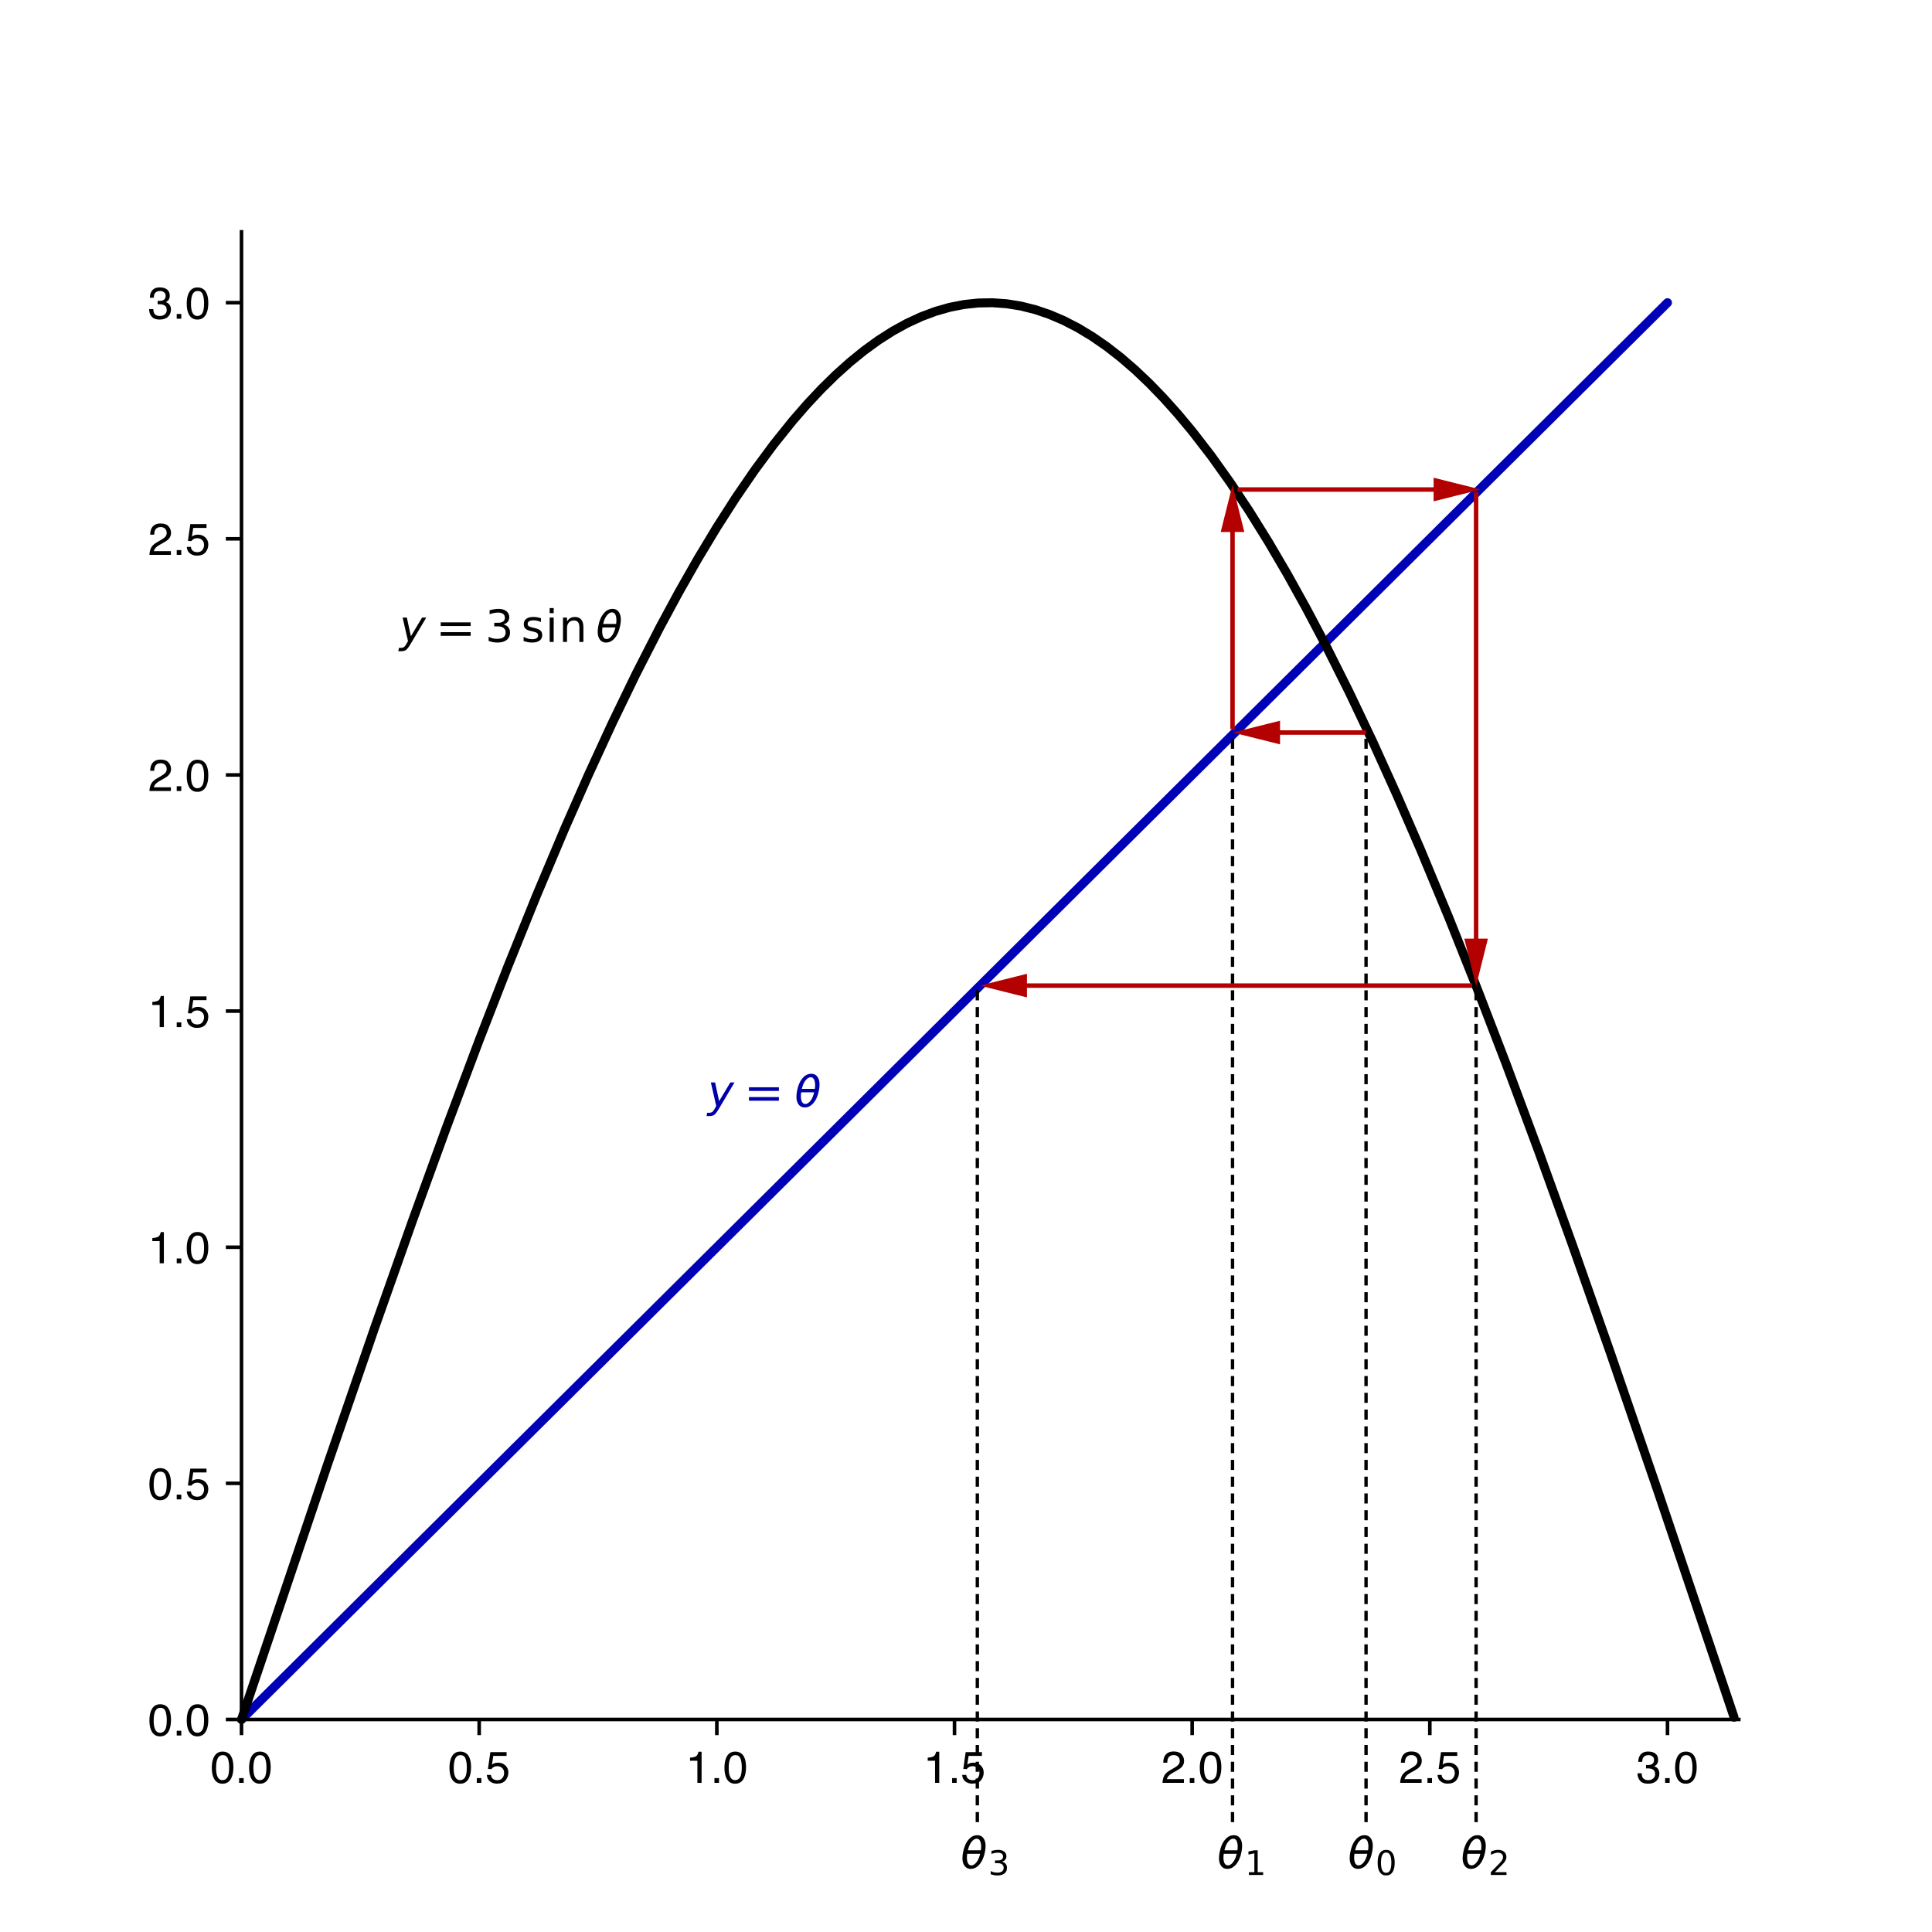 <?xml version="1.0" encoding="UTF-8"?>
<!DOCTYPE svg PUBLIC "-//W3C//DTD SVG 1.1//EN" "http://www.w3.org/Graphics/SVG/1.1/DTD/svg11.dtd">
<svg version="1.1" xmlns="http://www.w3.org/2000/svg" xmlns:xlink="http://www.w3.org/1999/xlink" x="0" y="0" width="432" height="432" viewBox="0, 0, 432, 432">
  <g id="figure_1">
    <g id="matplotlib.axis_1">
      <g id="xtick_1">
        <g id="m3822ea9979">
          <path d="M54,384.48 L54,387.98" fill="#000000"/>
          <path d="M54,384.48 L54,387.98" fill-opacity="0" stroke="#000000" stroke-width="0.8" stroke-linejoin="round"/>
        </g>
        <g>
          <path d="M49.755,391.661 Q51.112,391.661 51.719,392.78 Q52.188,393.644 52.188,395.147 Q52.188,396.574 51.762,397.507 Q51.147,398.844 49.75,398.844 Q48.491,398.844 47.875,397.75 Q47.362,396.836 47.362,395.299 Q47.362,394.108 47.67,393.253 Q48.247,391.661 49.755,391.661 z M49.745,398.043 Q50.43,398.043 50.834,397.438 Q51.239,396.832 51.239,395.182 Q51.239,393.991 50.945,393.222 Q50.653,392.452 49.809,392.452 Q49.033,392.452 48.673,393.183 Q48.314,393.913 48.314,395.333 Q48.314,396.402 48.544,397.052 Q48.895,398.043 49.745,398.043 z" fill="#000000" id="Helvetica-48"/>
          <path d="M53.466,397.589 L54.487,397.589 L54.487,398.653 L53.466,398.653 z" fill="#000000" id="Helvetica-46"/>
          <path d="M58.095,391.661 Q59.452,391.661 60.059,392.78 Q60.527,393.644 60.527,395.147 Q60.527,396.574 60.102,397.507 Q59.487,398.844 58.09,398.844 Q56.83,398.844 56.215,397.75 Q55.702,396.836 55.702,395.299 Q55.702,394.108 56.01,393.253 Q56.587,391.661 58.095,391.661 z M58.085,398.043 Q58.77,398.043 59.174,397.438 Q59.579,396.832 59.579,395.182 Q59.579,393.991 59.285,393.222 Q58.993,392.452 58.149,392.452 Q57.373,392.452 57.013,393.183 Q56.654,393.913 56.654,395.333 Q56.654,396.402 56.884,397.052 Q57.235,398.043 58.085,398.043 z" fill="#000000" id="Helvetica-48"/>
        </g>
      </g>
      <g id="xtick_2">
        <g id="m3822ea9979">
          <path d="M107.143,384.48 L107.143,387.98" fill="#000000"/>
          <path d="M107.143,384.48 L107.143,387.98" fill-opacity="0" stroke="#000000" stroke-width="0.8" stroke-linejoin="round"/>
        </g>
        <g>
          <path d="M102.898,391.661 Q104.255,391.661 104.862,392.78 Q105.33,393.644 105.33,395.147 Q105.33,396.574 104.905,397.507 Q104.29,398.844 102.893,398.844 Q101.633,398.844 101.018,397.75 Q100.505,396.836 100.505,395.299 Q100.505,394.108 100.813,393.253 Q101.39,391.661 102.898,391.661 z M102.888,398.043 Q103.573,398.043 103.977,397.438 Q104.382,396.832 104.382,395.182 Q104.382,393.991 104.088,393.222 Q103.796,392.452 102.952,392.452 Q102.176,392.452 101.816,393.183 Q101.457,393.913 101.457,395.333 Q101.457,396.402 101.687,397.052 Q102.038,398.043 102.888,398.043 z" fill="#000000" id="Helvetica-48"/>
          <path d="M106.609,397.589 L107.629,397.589 L107.629,398.653 L106.609,398.653 z" fill="#000000" id="Helvetica-46"/>
          <path d="M109.769,396.871 Q109.856,397.624 110.467,397.911 Q110.78,398.058 111.189,398.058 Q111.97,398.058 112.345,397.56 Q112.722,397.061 112.722,396.457 Q112.722,395.724 112.275,395.324 Q111.828,394.922 111.203,394.922 Q110.75,394.922 110.425,395.099 Q110.1,395.274 109.87,395.586 L109.109,395.542 L109.641,391.778 L113.273,391.778 L113.273,392.628 L110.3,392.628 L110.003,394.571 Q110.247,394.386 110.467,394.292 Q110.858,394.132 111.37,394.132 Q112.331,394.132 113,394.752 Q113.67,395.372 113.67,396.324 Q113.67,397.316 113.056,398.074 Q112.444,398.83 111.101,398.83 Q110.247,398.83 109.589,398.349 Q108.933,397.867 108.855,396.871 z" fill="#000000" id="Helvetica-53"/>
        </g>
      </g>
      <g id="xtick_3">
        <g id="m3822ea9979">
          <path d="M160.286,384.48 L160.286,387.98" fill="#000000"/>
          <path d="M160.286,384.48 L160.286,387.98" fill-opacity="0" stroke="#000000" stroke-width="0.8" stroke-linejoin="round"/>
        </g>
        <g>
          <path d="M154.294,393.702 L154.294,393.028 Q155.245,392.936 155.62,392.719 Q155.997,392.5 156.183,391.691 L156.876,391.691 L156.876,398.653 L155.939,398.653 L155.939,393.702 z" fill="#000000" id="Helvetica-49"/>
          <path d="M159.752,397.589 L160.772,397.589 L160.772,398.653 L159.752,398.653 z" fill="#000000" id="Helvetica-46"/>
          <path d="M164.38,391.661 Q165.738,391.661 166.344,392.78 Q166.813,393.644 166.813,395.147 Q166.813,396.574 166.388,397.507 Q165.772,398.844 164.376,398.844 Q163.116,398.844 162.501,397.75 Q161.988,396.836 161.988,395.299 Q161.988,394.108 162.296,393.253 Q162.872,391.661 164.38,391.661 z M164.371,398.043 Q165.055,398.043 165.46,397.438 Q165.865,396.832 165.865,395.182 Q165.865,393.991 165.571,393.222 Q165.279,392.452 164.435,392.452 Q163.658,392.452 163.299,393.183 Q162.94,393.913 162.94,395.333 Q162.94,396.402 163.169,397.052 Q163.521,398.043 164.371,398.043 z" fill="#000000" id="Helvetica-48"/>
        </g>
      </g>
      <g id="xtick_4">
        <g id="m3822ea9979">
          <path d="M213.429,384.48 L213.429,387.98" fill="#000000"/>
          <path d="M213.429,384.48 L213.429,387.98" fill-opacity="0" stroke="#000000" stroke-width="0.8" stroke-linejoin="round"/>
        </g>
        <g>
          <path d="M207.436,393.702 L207.436,393.028 Q208.388,392.936 208.763,392.719 Q209.14,392.5 209.325,391.691 L210.019,391.691 L210.019,398.653 L209.082,398.653 L209.082,393.702 z" fill="#000000" id="Helvetica-49"/>
          <path d="M212.895,397.589 L213.915,397.589 L213.915,398.653 L212.895,398.653 z" fill="#000000" id="Helvetica-46"/>
          <path d="M216.054,396.871 Q216.142,397.624 216.753,397.911 Q217.065,398.058 217.475,398.058 Q218.256,398.058 218.631,397.56 Q219.007,397.061 219.007,396.457 Q219.007,395.724 218.561,395.324 Q218.114,394.922 217.489,394.922 Q217.036,394.922 216.711,395.099 Q216.386,395.274 216.156,395.586 L215.395,395.542 L215.926,391.778 L219.559,391.778 L219.559,392.628 L216.586,392.628 L216.289,394.571 Q216.532,394.386 216.753,394.292 Q217.143,394.132 217.656,394.132 Q218.617,394.132 219.286,394.752 Q219.956,395.372 219.956,396.324 Q219.956,397.316 219.342,398.074 Q218.729,398.83 217.387,398.83 Q216.532,398.83 215.875,398.349 Q215.218,397.867 215.14,396.871 z" fill="#000000" id="Helvetica-53"/>
        </g>
      </g>
      <g id="xtick_5">
        <g id="m3822ea9979">
          <path d="M266.571,384.48 L266.571,387.98" fill="#000000"/>
          <path d="M266.571,384.48 L266.571,387.98" fill-opacity="0" stroke="#000000" stroke-width="0.8" stroke-linejoin="round"/>
        </g>
        <g>
          <path d="M259.934,398.653 Q259.982,397.75 260.307,397.082 Q260.632,396.413 261.575,395.866 L262.512,395.324 Q263.142,394.957 263.396,394.699 Q263.796,394.293 263.796,393.771 Q263.796,393.16 263.429,392.802 Q263.064,392.443 262.454,392.443 Q261.55,392.443 261.204,393.125 Q261.018,393.492 260.998,394.141 L260.104,394.141 Q260.12,393.228 260.442,392.652 Q261.014,391.636 262.459,391.636 Q263.659,391.636 264.214,392.286 Q264.768,392.936 264.768,393.732 Q264.768,394.571 264.178,395.168 Q263.836,395.514 262.951,396.007 L262.282,396.378 Q261.804,396.641 261.531,396.882 Q261.042,397.305 260.915,397.824 L264.734,397.824 L264.734,398.653 L259.934,398.653 z" fill="#000000" id="Helvetica-50"/>
          <path d="M266.038,397.589 L267.058,397.589 L267.058,398.653 L266.038,398.653 z" fill="#000000" id="Helvetica-46"/>
          <path d="M270.666,391.661 Q272.024,391.661 272.63,392.78 Q273.099,393.644 273.099,395.147 Q273.099,396.574 272.674,397.507 Q272.058,398.844 270.661,398.844 Q269.402,398.844 268.786,397.75 Q268.274,396.836 268.274,395.299 Q268.274,394.108 268.582,393.253 Q269.158,391.661 270.666,391.661 z M270.657,398.043 Q271.341,398.043 271.746,397.438 Q272.15,396.832 272.15,395.182 Q272.15,393.991 271.857,393.222 Q271.564,392.452 270.721,392.452 Q269.944,392.452 269.585,393.183 Q269.225,393.913 269.225,395.333 Q269.225,396.402 269.455,397.052 Q269.807,398.043 270.657,398.043 z" fill="#000000" id="Helvetica-48"/>
        </g>
      </g>
      <g id="xtick_6">
        <g id="m3822ea9979">
          <path d="M319.714,384.48 L319.714,387.98" fill="#000000"/>
          <path d="M319.714,384.48 L319.714,387.98" fill-opacity="0" stroke="#000000" stroke-width="0.8" stroke-linejoin="round"/>
        </g>
        <g>
          <path d="M313.077,398.653 Q313.125,397.75 313.45,397.082 Q313.775,396.413 314.717,395.866 L315.655,395.324 Q316.285,394.957 316.539,394.699 Q316.939,394.293 316.939,393.771 Q316.939,393.16 316.572,392.802 Q316.206,392.443 315.597,392.443 Q314.692,392.443 314.347,393.125 Q314.161,393.492 314.141,394.141 L313.247,394.141 Q313.263,393.228 313.585,392.652 Q314.156,391.636 315.602,391.636 Q316.802,391.636 317.356,392.286 Q317.911,392.936 317.911,393.732 Q317.911,394.571 317.321,395.168 Q316.978,395.514 316.094,396.007 L315.425,396.378 Q314.947,396.641 314.674,396.882 Q314.185,397.305 314.058,397.824 L317.877,397.824 L317.877,398.653 L313.077,398.653 z" fill="#000000" id="Helvetica-50"/>
          <path d="M319.181,397.589 L320.201,397.589 L320.201,398.653 L319.181,398.653 z" fill="#000000" id="Helvetica-46"/>
          <path d="M322.34,396.871 Q322.428,397.624 323.038,397.911 Q323.351,398.058 323.76,398.058 Q324.542,398.058 324.917,397.56 Q325.293,397.061 325.293,396.457 Q325.293,395.724 324.846,395.324 Q324.399,394.922 323.774,394.922 Q323.321,394.922 322.996,395.099 Q322.671,395.274 322.442,395.586 L321.681,395.542 L322.212,391.778 L325.845,391.778 L325.845,392.628 L322.871,392.628 L322.574,394.571 Q322.818,394.386 323.038,394.292 Q323.429,394.132 323.942,394.132 Q324.903,394.132 325.571,394.752 Q326.242,395.372 326.242,396.324 Q326.242,397.316 325.628,398.074 Q325.015,398.83 323.673,398.83 Q322.818,398.83 322.16,398.349 Q321.504,397.867 321.426,396.871 z" fill="#000000" id="Helvetica-53"/>
        </g>
      </g>
      <g id="xtick_7">
        <g id="m3822ea9979">
          <path d="M372.857,384.48 L372.857,387.98" fill="#000000"/>
          <path d="M372.857,384.48 L372.857,387.98" fill-opacity="0" stroke="#000000" stroke-width="0.8" stroke-linejoin="round"/>
        </g>
        <g>
          <path d="M368.506,398.844 Q367.265,398.844 366.706,398.163 Q366.146,397.482 366.146,396.505 L367.065,396.505 Q367.123,397.183 367.318,397.491 Q367.66,398.043 368.554,398.043 Q369.248,398.043 369.667,397.672 Q370.087,397.3 370.087,396.714 Q370.087,395.993 369.645,395.705 Q369.202,395.416 368.417,395.416 Q368.329,395.416 368.238,395.419 Q368.148,395.421 368.056,395.425 L368.056,394.649 Q368.193,394.664 368.285,394.669 Q368.377,394.674 368.485,394.674 Q368.979,394.674 369.296,394.518 Q369.852,394.244 369.852,393.541 Q369.852,393.019 369.481,392.736 Q369.11,392.452 368.617,392.452 Q367.738,392.452 367.401,393.038 Q367.217,393.36 367.191,393.957 L366.323,393.957 Q366.323,393.175 366.635,392.628 Q367.171,391.652 368.524,391.652 Q369.593,391.652 370.179,392.128 Q370.765,392.603 370.765,393.507 Q370.765,394.152 370.42,394.552 Q370.204,394.8 369.862,394.943 Q370.413,395.094 370.723,395.527 Q371.034,395.958 371.034,396.583 Q371.034,397.585 370.374,398.214 Q369.717,398.844 368.506,398.844 z" fill="#000000" id="Helvetica-51"/>
          <path d="M372.323,397.589 L373.344,397.589 L373.344,398.653 L372.323,398.653 z" fill="#000000" id="Helvetica-46"/>
          <path d="M376.952,391.661 Q378.309,391.661 378.916,392.78 Q379.384,393.644 379.384,395.147 Q379.384,396.574 378.96,397.507 Q378.344,398.844 376.947,398.844 Q375.688,398.844 375.072,397.75 Q374.559,396.836 374.559,395.299 Q374.559,394.108 374.867,393.253 Q375.444,391.661 376.952,391.661 z M376.942,398.043 Q377.627,398.043 378.031,397.438 Q378.436,396.832 378.436,395.182 Q378.436,393.991 378.142,393.222 Q377.85,392.452 377.006,392.452 Q376.23,392.452 375.87,393.183 Q375.511,393.913 375.511,395.333 Q375.511,396.402 375.741,397.052 Q376.092,398.043 376.942,398.043 z" fill="#000000" id="Helvetica-48"/>
        </g>
      </g>
    </g>
    <g id="matplotlib.axis_2">
      <g id="ytick_1">
        <g id="m49ddf9c3a3">
          <path d="M54,384.48 L50.5,384.48" fill="#000000"/>
          <path d="M54,384.48 L50.5,384.48" fill-opacity="0" stroke="#000000" stroke-width="0.8" stroke-linejoin="round"/>
        </g>
        <g>
          <path d="M35.805,381.075 Q37.162,381.075 37.769,382.193 Q38.237,383.057 38.237,384.56 Q38.237,385.987 37.812,386.92 Q37.197,388.257 35.8,388.257 Q34.541,388.257 33.925,387.164 Q33.412,386.25 33.412,384.712 Q33.412,383.521 33.72,382.667 Q34.297,381.075 35.805,381.075 z M35.795,387.456 Q36.48,387.456 36.884,386.851 Q37.289,386.245 37.289,384.595 Q37.289,383.404 36.995,382.635 Q36.703,381.865 35.859,381.865 Q35.083,381.865 34.723,382.596 Q34.364,383.326 34.364,384.746 Q34.364,385.815 34.594,386.465 Q34.945,387.456 35.795,387.456 z" fill="#000000" id="Helvetica-48"/>
          <path d="M39.516,387.003 L40.537,387.003 L40.537,388.067 L39.516,388.067 z" fill="#000000" id="Helvetica-46"/>
          <path d="M44.145,381.075 Q45.502,381.075 46.109,382.193 Q46.577,383.057 46.577,384.56 Q46.577,385.987 46.152,386.92 Q45.537,388.257 44.14,388.257 Q42.88,388.257 42.265,387.164 Q41.752,386.25 41.752,384.712 Q41.752,383.521 42.06,382.667 Q42.637,381.075 44.145,381.075 z M44.135,387.456 Q44.82,387.456 45.224,386.851 Q45.629,386.245 45.629,384.595 Q45.629,383.404 45.335,382.635 Q45.043,381.865 44.199,381.865 Q43.423,381.865 43.063,382.596 Q42.704,383.326 42.704,384.746 Q42.704,385.815 42.934,386.465 Q43.285,387.456 44.135,387.456 z" fill="#000000" id="Helvetica-48"/>
        </g>
      </g>
      <g id="ytick_2">
        <g id="m49ddf9c3a3">
          <path d="M54,331.68 L50.5,331.68" fill="#000000"/>
          <path d="M54,331.68 L50.5,331.68" fill-opacity="0" stroke="#000000" stroke-width="0.8" stroke-linejoin="round"/>
        </g>
        <g>
          <path d="M35.805,328.275 Q37.162,328.275 37.769,329.393 Q38.237,330.257 38.237,331.76 Q38.237,333.187 37.812,334.12 Q37.197,335.457 35.8,335.457 Q34.541,335.457 33.925,334.364 Q33.412,333.45 33.412,331.912 Q33.412,330.721 33.72,329.867 Q34.297,328.275 35.805,328.275 z M35.795,334.656 Q36.48,334.656 36.884,334.051 Q37.289,333.445 37.289,331.795 Q37.289,330.604 36.995,329.835 Q36.703,329.065 35.859,329.065 Q35.083,329.065 34.723,329.796 Q34.364,330.526 34.364,331.946 Q34.364,333.015 34.594,333.665 Q34.945,334.656 35.795,334.656 z" fill="#000000" id="Helvetica-48"/>
          <path d="M39.516,334.203 L40.537,334.203 L40.537,335.267 L39.516,335.267 z" fill="#000000" id="Helvetica-46"/>
          <path d="M42.676,333.484 Q42.763,334.237 43.374,334.525 Q43.687,334.671 44.096,334.671 Q44.877,334.671 45.252,334.173 Q45.629,333.675 45.629,333.07 Q45.629,332.337 45.182,331.937 Q44.735,331.535 44.11,331.535 Q43.657,331.535 43.332,331.712 Q43.007,331.887 42.777,332.2 L42.016,332.156 L42.548,328.392 L46.18,328.392 L46.18,329.242 L43.207,329.242 L42.91,331.184 Q43.154,331 43.374,330.906 Q43.765,330.745 44.277,330.745 Q45.238,330.745 45.907,331.365 Q46.577,331.985 46.577,332.937 Q46.577,333.929 45.963,334.687 Q45.351,335.443 44.009,335.443 Q43.154,335.443 42.496,334.962 Q41.84,334.481 41.762,333.484 z" fill="#000000" id="Helvetica-53"/>
        </g>
      </g>
      <g id="ytick_3">
        <g id="m49ddf9c3a3">
          <path d="M54,278.88 L50.5,278.88" fill="#000000"/>
          <path d="M54,278.88 L50.5,278.88" fill-opacity="0" stroke="#000000" stroke-width="0.8" stroke-linejoin="round"/>
        </g>
        <g>
          <path d="M34.058,277.515 L34.058,276.842 Q35.009,276.75 35.384,276.532 Q35.761,276.314 35.947,275.504 L36.641,275.504 L36.641,282.467 L35.703,282.467 L35.703,277.515 z" fill="#000000" id="Helvetica-49"/>
          <path d="M39.516,281.403 L40.537,281.403 L40.537,282.467 L39.516,282.467 z" fill="#000000" id="Helvetica-46"/>
          <path d="M44.145,275.475 Q45.502,275.475 46.109,276.593 Q46.577,277.457 46.577,278.96 Q46.577,280.387 46.152,281.32 Q45.537,282.657 44.14,282.657 Q42.88,282.657 42.265,281.564 Q41.752,280.65 41.752,279.112 Q41.752,277.921 42.06,277.067 Q42.637,275.475 44.145,275.475 z M44.135,281.856 Q44.82,281.856 45.224,281.251 Q45.629,280.645 45.629,278.995 Q45.629,277.804 45.335,277.035 Q45.043,276.265 44.199,276.265 Q43.423,276.265 43.063,276.996 Q42.704,277.726 42.704,279.146 Q42.704,280.215 42.934,280.865 Q43.285,281.856 44.135,281.856 z" fill="#000000" id="Helvetica-48"/>
        </g>
      </g>
      <g id="ytick_4">
        <g id="m49ddf9c3a3">
          <path d="M54,226.08 L50.5,226.08" fill="#000000"/>
          <path d="M54,226.08 L50.5,226.08" fill-opacity="0" stroke="#000000" stroke-width="0.8" stroke-linejoin="round"/>
        </g>
        <g>
          <path d="M34.058,224.715 L34.058,224.042 Q35.009,223.95 35.384,223.732 Q35.761,223.514 35.947,222.704 L36.641,222.704 L36.641,229.667 L35.703,229.667 L35.703,224.715 z" fill="#000000" id="Helvetica-49"/>
          <path d="M39.516,228.603 L40.537,228.603 L40.537,229.667 L39.516,229.667 z" fill="#000000" id="Helvetica-46"/>
          <path d="M42.676,227.884 Q42.763,228.637 43.374,228.925 Q43.687,229.071 44.096,229.071 Q44.877,229.071 45.252,228.573 Q45.629,228.075 45.629,227.47 Q45.629,226.737 45.182,226.337 Q44.735,225.935 44.11,225.935 Q43.657,225.935 43.332,226.112 Q43.007,226.287 42.777,226.6 L42.016,226.556 L42.548,222.792 L46.18,222.792 L46.18,223.642 L43.207,223.642 L42.91,225.584 Q43.154,225.4 43.374,225.306 Q43.765,225.145 44.277,225.145 Q45.238,225.145 45.907,225.765 Q46.577,226.385 46.577,227.337 Q46.577,228.329 45.963,229.087 Q45.351,229.843 44.009,229.843 Q43.154,229.843 42.496,229.362 Q41.84,228.881 41.762,227.884 z" fill="#000000" id="Helvetica-53"/>
        </g>
      </g>
      <g id="ytick_5">
        <g id="m49ddf9c3a3">
          <path d="M54,173.28 L50.5,173.28" fill="#000000"/>
          <path d="M54,173.28 L50.5,173.28" fill-opacity="0" stroke="#000000" stroke-width="0.8" stroke-linejoin="round"/>
        </g>
        <g>
          <path d="M33.412,176.867 Q33.461,175.964 33.786,175.295 Q34.111,174.626 35.053,174.079 L35.991,173.537 Q36.62,173.17 36.875,172.912 Q37.275,172.506 37.275,171.984 Q37.275,171.373 36.908,171.015 Q36.542,170.656 35.933,170.656 Q35.028,170.656 34.683,171.339 Q34.497,171.706 34.477,172.354 L33.583,172.354 Q33.598,171.442 33.92,170.865 Q34.492,169.85 35.938,169.85 Q37.137,169.85 37.692,170.5 Q38.247,171.15 38.247,171.945 Q38.247,172.784 37.656,173.381 Q37.314,173.728 36.43,174.22 L35.761,174.592 Q35.283,174.854 35.009,175.095 Q34.52,175.518 34.394,176.037 L38.212,176.037 L38.212,176.867 L33.412,176.867 z" fill="#000000" id="Helvetica-50"/>
          <path d="M39.516,175.803 L40.537,175.803 L40.537,176.867 L39.516,176.867 z" fill="#000000" id="Helvetica-46"/>
          <path d="M44.145,169.875 Q45.502,169.875 46.109,170.993 Q46.577,171.857 46.577,173.36 Q46.577,174.787 46.152,175.72 Q45.537,177.057 44.14,177.057 Q42.88,177.057 42.265,175.964 Q41.752,175.05 41.752,173.512 Q41.752,172.321 42.06,171.467 Q42.637,169.875 44.145,169.875 z M44.135,176.256 Q44.82,176.256 45.224,175.651 Q45.629,175.045 45.629,173.395 Q45.629,172.204 45.335,171.435 Q45.043,170.665 44.199,170.665 Q43.423,170.665 43.063,171.396 Q42.704,172.126 42.704,173.546 Q42.704,174.615 42.934,175.265 Q43.285,176.256 44.135,176.256 z" fill="#000000" id="Helvetica-48"/>
        </g>
      </g>
      <g id="ytick_6">
        <g id="m49ddf9c3a3">
          <path d="M54,120.48 L50.5,120.48" fill="#000000"/>
          <path d="M54,120.48 L50.5,120.48" fill-opacity="0" stroke="#000000" stroke-width="0.8" stroke-linejoin="round"/>
        </g>
        <g>
          <path d="M33.412,124.067 Q33.461,123.164 33.786,122.495 Q34.111,121.826 35.053,121.279 L35.991,120.737 Q36.62,120.37 36.875,120.112 Q37.275,119.706 37.275,119.184 Q37.275,118.573 36.908,118.215 Q36.542,117.856 35.933,117.856 Q35.028,117.856 34.683,118.539 Q34.497,118.906 34.477,119.554 L33.583,119.554 Q33.598,118.642 33.92,118.065 Q34.492,117.05 35.938,117.05 Q37.137,117.05 37.692,117.7 Q38.247,118.35 38.247,119.145 Q38.247,119.984 37.656,120.581 Q37.314,120.928 36.43,121.42 L35.761,121.792 Q35.283,122.054 35.009,122.295 Q34.52,122.718 34.394,123.237 L38.212,123.237 L38.212,124.067 L33.412,124.067 z" fill="#000000" id="Helvetica-50"/>
          <path d="M39.516,123.003 L40.537,123.003 L40.537,124.067 L39.516,124.067 z" fill="#000000" id="Helvetica-46"/>
          <path d="M42.676,122.284 Q42.763,123.037 43.374,123.325 Q43.687,123.471 44.096,123.471 Q44.877,123.471 45.252,122.973 Q45.629,122.475 45.629,121.87 Q45.629,121.137 45.182,120.737 Q44.735,120.335 44.11,120.335 Q43.657,120.335 43.332,120.512 Q43.007,120.687 42.777,121 L42.016,120.956 L42.548,117.192 L46.18,117.192 L46.18,118.042 L43.207,118.042 L42.91,119.984 Q43.154,119.8 43.374,119.706 Q43.765,119.545 44.277,119.545 Q45.238,119.545 45.907,120.165 Q46.577,120.785 46.577,121.737 Q46.577,122.729 45.963,123.487 Q45.351,124.243 44.009,124.243 Q43.154,124.243 42.496,123.762 Q41.84,123.281 41.762,122.284 z" fill="#000000" id="Helvetica-53"/>
        </g>
      </g>
      <g id="ytick_7">
        <g id="m49ddf9c3a3">
          <path d="M54,67.68 L50.5,67.68" fill="#000000"/>
          <path d="M54,67.68 L50.5,67.68" fill-opacity="0" stroke="#000000" stroke-width="0.8" stroke-linejoin="round"/>
        </g>
        <g>
          <path d="M35.698,71.457 Q34.458,71.457 33.898,70.776 Q33.339,70.095 33.339,69.118 L34.258,69.118 Q34.316,69.796 34.511,70.104 Q34.853,70.656 35.747,70.656 Q36.441,70.656 36.859,70.285 Q37.28,69.914 37.28,69.328 Q37.28,68.606 36.837,68.318 Q36.395,68.029 35.609,68.029 Q35.522,68.029 35.431,68.032 Q35.341,68.034 35.248,68.039 L35.248,67.262 Q35.386,67.278 35.478,67.282 Q35.57,67.287 35.678,67.287 Q36.172,67.287 36.489,67.131 Q37.045,66.857 37.045,66.154 Q37.045,65.632 36.673,65.35 Q36.303,65.065 35.809,65.065 Q34.931,65.065 34.594,65.651 Q34.409,65.973 34.384,66.57 L33.516,66.57 Q33.516,65.789 33.828,65.242 Q34.364,64.265 35.717,64.265 Q36.786,64.265 37.372,64.742 Q37.958,65.217 37.958,66.12 Q37.958,66.765 37.612,67.165 Q37.397,67.414 37.055,67.556 Q37.606,67.707 37.916,68.14 Q38.227,68.571 38.227,69.196 Q38.227,70.198 37.567,70.828 Q36.909,71.457 35.698,71.457 z" fill="#000000" id="Helvetica-51"/>
          <path d="M39.516,70.203 L40.537,70.203 L40.537,71.267 L39.516,71.267 z" fill="#000000" id="Helvetica-46"/>
          <path d="M44.145,64.275 Q45.502,64.275 46.109,65.393 Q46.577,66.257 46.577,67.76 Q46.577,69.187 46.152,70.12 Q45.537,71.457 44.14,71.457 Q42.88,71.457 42.265,70.364 Q41.752,69.45 41.752,67.912 Q41.752,66.721 42.06,65.867 Q42.637,64.275 44.145,64.275 z M44.135,70.656 Q44.82,70.656 45.224,70.051 Q45.629,69.445 45.629,67.795 Q45.629,66.604 45.335,65.835 Q45.043,65.065 44.199,65.065 Q43.423,65.065 43.063,65.796 Q42.704,66.526 42.704,67.946 Q42.704,69.015 42.934,69.665 Q43.285,70.656 44.135,70.656 z" fill="#000000" id="Helvetica-48"/>
        </g>
      </g>
    </g>
    <path d="M54,384.48 L372.857,67.68" fill-opacity="0" stroke="#0000B7" stroke-width="2" stroke-linecap="round" stroke-linejoin="round"/>
    <path d="M54,384.48 L73.131,327.763 L83.76,296.93 L92.263,272.879 L99.703,252.415 L107.143,232.598 L113.52,216.2 L119.897,200.408 L126.274,185.278 L131.589,173.216 L136.903,161.681 L142.217,150.703 L147.531,140.31 L151.783,132.433 L156.034,124.96 L160.286,117.902 L164.537,111.27 L168.788,105.076 L173.04,99.328 L177.291,94.037 L180.48,90.373 L183.669,86.973 L186.857,83.842 L190.046,80.98 L193.234,78.393 L196.423,76.08 L199.611,74.045 L202.8,72.289 L205.989,70.815 L209.177,69.622 L212.366,68.713 L215.554,68.089 L218.743,67.748 L221.931,67.693 L225.12,67.923 L228.309,68.438 L231.497,69.237 L234.686,70.32 L237.874,71.686 L241.063,73.333 L244.251,75.261 L247.44,77.466 L250.629,79.948 L253.817,82.704 L257.006,85.731 L260.194,89.027 L263.383,92.59 L266.571,96.414 L270.823,101.917 L275.074,107.871 L279.326,114.268 L283.577,121.098 L287.828,128.348 L292.08,136.009 L296.331,144.066 L301.646,154.678 L306.96,165.864 L312.274,177.597 L317.589,189.846 L323.966,205.185 L330.343,221.169 L336.72,237.741 L344.16,257.738 L351.6,278.356 L360.103,302.549 L370.731,333.51 L385.611,377.64 L387.737,383.975" fill-opacity="0" stroke="#000000" stroke-width="2" stroke-linecap="round" stroke-linejoin="round"/>
    <path d="M54,384.48 L54,51.84" fill-opacity="0" stroke="#000000" stroke-width="0.8" stroke-linecap="square"/>
    <path d="M54,384.48 L388.8,384.48" fill-opacity="0" stroke="#000000" stroke-width="0.8" stroke-linecap="square"/>
  </g>
  <g id="Layer_2">
    <g>
      <path d="M305.451,163.797 L285.72,163.797" fill-opacity="0" stroke="#B30000" stroke-width="1"/>
      <path d="M285.72,161.797 L277.72,163.797 L285.72,165.797 z" fill="#B30000" fill-opacity="1" stroke="#B30000" stroke-width="1" stroke-opacity="1" stroke-miterlimit="5"/>
    </g>
    <g>
      <path d="M275.595,163.048 L275.595,118.458" fill-opacity="0" stroke="#B30000" stroke-width="1"/>
      <path d="M277.595,118.458 L275.595,110.458 L273.595,118.458 z" fill="#B30000" fill-opacity="1" stroke="#B30000" stroke-width="1" stroke-opacity="1" stroke-miterlimit="5"/>
    </g>
    <g>
      <path d="M276.72,109.458 L321.059,109.458" fill-opacity="0" stroke="#B30000" stroke-width="1"/>
      <path d="M321.059,111.458 L329.059,109.458 L321.059,107.458 z" fill="#B30000" fill-opacity="1" stroke="#B30000" stroke-width="1" stroke-opacity="1" stroke-miterlimit="5"/>
    </g>
    <g>
      <path d="M330.059,110.083 L330.059,210.385" fill-opacity="0" stroke="#B30000" stroke-width="1"/>
      <path d="M328.059,210.385 L330.059,218.385 L332.059,210.385 z" fill="#B30000" fill-opacity="1" stroke="#B30000" stroke-width="1" stroke-opacity="1" stroke-miterlimit="5"/>
    </g>
    <g>
      <path d="M329.185,220.385 L229.132,220.385" fill-opacity="0" stroke="#B30000" stroke-width="1"/>
      <path d="M229.132,218.385 L221.132,220.385 L229.132,222.385 z" fill="#B30000" fill-opacity="1" stroke="#B30000" stroke-width="1" stroke-opacity="1" stroke-miterlimit="5"/>
    </g>
    <path d="M305.451,407.434 L305.451,164.048" fill-opacity="0" stroke="#000000" stroke-width="0.75" stroke-dasharray="2.25,1.5"/>
    <path d="M275.595,407.434 L275.595,164.048" fill-opacity="0" stroke="#000000" stroke-width="0.75" stroke-dasharray="2.25,1.5"/>
    <path d="M330.06,407.434 L330.06,221.313" fill-opacity="0" stroke="#000000" stroke-width="0.75" stroke-dasharray="2.25,1.5"/>
    <path d="M218.536,407.434 L218.536,221.313" fill-opacity="0" stroke="#000000" stroke-width="0.75" stroke-dasharray="2.25,1.5"/>
    <g id="Layer_1">
      <path d="M219.32,413.732 L216.421,413.732 C216.61,412.925 216.869,412.307 217.208,411.879 C217.596,411.381 217.985,411.132 218.374,411.132 C218.802,411.132 219.091,411.381 219.25,411.879 C219.35,412.168 219.39,412.506 219.39,412.875 C219.39,413.134 219.37,413.423 219.32,413.732 z M219.161,414.509 C218.981,415.316 218.712,415.934 218.374,416.362 C217.995,416.86 217.606,417.109 217.218,417.109 C216.789,417.109 216.491,416.86 216.331,416.362 C216.242,416.073 216.202,415.744 216.202,415.386 C216.202,415.117 216.222,414.828 216.271,414.509 z M218.523,410.355 C217.796,410.355 217.148,410.673 216.6,411.311 C215.992,412.008 215.584,412.945 215.355,414.12 C215.255,414.628 215.205,415.077 215.205,415.485 C215.205,416.063 215.305,416.541 215.504,416.92 C215.843,417.567 216.361,417.886 217.058,417.886 C217.796,417.886 218.433,417.567 218.991,416.92 C219.589,416.222 220.007,415.286 220.227,414.12 C220.326,413.612 220.376,413.164 220.376,412.755 C220.376,412.178 220.276,411.699 220.077,411.311 C219.748,410.673 219.23,410.355 218.523,410.355 z" fill="#000000"/>
      <path d="M224.028,416.276 C224.346,416.193 224.596,416.049 224.77,415.837 C224.952,415.625 225.035,415.368 225.035,415.065 C225.035,414.626 224.868,414.277 224.543,414.02 C224.21,413.762 223.763,413.634 223.195,413.634 C222.975,413.634 222.741,413.649 222.491,413.694 C222.249,413.732 221.984,413.793 221.696,413.868 L221.696,414.535 C221.976,414.444 222.233,414.368 222.468,414.33 C222.703,414.285 222.923,414.262 223.127,414.262 C223.506,414.262 223.793,414.338 223.99,414.489 C224.195,414.641 224.293,414.86 224.293,415.14 C224.293,415.413 224.195,415.625 223.998,415.776 C223.808,415.92 223.528,415.996 223.157,415.996 L222.483,415.996 L222.483,416.609 L223.127,416.609 C223.536,416.609 223.854,416.7 224.081,416.882 C224.308,417.071 224.422,417.321 224.422,417.647 C224.422,418.002 224.301,418.267 224.051,418.457 C223.808,418.638 223.453,418.729 222.983,418.729 C222.718,418.729 222.461,418.699 222.211,418.638 C221.961,418.578 221.741,418.487 221.529,418.366 L221.529,419.085 C221.794,419.176 222.044,419.244 222.294,419.29 C222.536,419.335 222.771,419.358 223.006,419.358 C223.695,419.358 224.225,419.206 224.603,418.911 C224.974,418.616 225.164,418.192 225.164,417.647 C225.164,417.291 225.065,416.995 224.861,416.753 C224.664,416.511 224.384,416.352 224.028,416.276 z" fill="#000000"/>
    </g>
    <g id="Layer_1">
      <path d="M305.908,413.732 L303.009,413.732 C303.198,412.925 303.457,412.307 303.796,411.879 C304.185,411.381 304.573,411.132 304.962,411.132 C305.39,411.132 305.679,411.381 305.838,411.879 C305.938,412.168 305.978,412.506 305.978,412.875 C305.978,413.134 305.958,413.423 305.908,413.732 z M305.749,414.509 C305.569,415.316 305.3,415.934 304.962,416.362 C304.583,416.86 304.195,417.109 303.806,417.109 C303.378,417.109 303.079,416.86 302.919,416.362 C302.83,416.073 302.79,415.744 302.79,415.386 C302.79,415.117 302.81,414.828 302.86,414.509 z M305.111,410.355 C304.384,410.355 303.736,410.673 303.188,411.311 C302.581,412.008 302.172,412.945 301.943,414.12 C301.843,414.628 301.794,415.077 301.794,415.485 C301.794,416.063 301.893,416.541 302.092,416.92 C302.431,417.567 302.949,417.886 303.647,417.886 C304.384,417.886 305.021,417.567 305.579,416.92 C306.177,416.222 306.596,415.286 306.815,414.12 C306.914,413.612 306.964,413.164 306.964,412.755 C306.964,412.178 306.865,411.699 306.665,411.311 C306.337,410.673 305.818,410.355 305.111,410.355 z" fill="#000000"/>
      <path d="M309.95,414.224 C310.336,414.224 310.624,414.414 310.821,414.792 C311.01,415.171 311.108,415.739 311.108,416.496 C311.108,417.253 311.01,417.821 310.821,418.199 C310.624,418.578 310.336,418.767 309.95,418.767 C309.564,418.767 309.276,418.578 309.079,418.199 C308.89,417.821 308.791,417.253 308.791,416.496 C308.791,415.739 308.89,415.171 309.079,414.792 C309.276,414.414 309.564,414.224 309.95,414.224 z M309.95,413.634 C309.329,413.634 308.86,413.876 308.534,414.368 C308.201,414.853 308.042,415.564 308.042,416.496 C308.042,417.427 308.201,418.139 308.534,418.623 C308.86,419.115 309.329,419.358 309.95,419.358 C310.571,419.358 311.04,419.115 311.366,418.623 C311.691,418.139 311.858,417.427 311.858,416.496 C311.858,415.564 311.691,414.853 311.366,414.368 C311.04,413.876 310.571,413.634 309.95,413.634 z" fill="#000000"/>
    </g>
    <g id="Layer_1">
      <path d="M276.685,413.732 L273.786,413.732 C273.975,412.925 274.235,412.307 274.573,411.879 C274.962,411.381 275.35,411.132 275.739,411.132 C276.167,411.132 276.456,411.381 276.616,411.879 C276.715,412.168 276.755,412.506 276.755,412.875 C276.755,413.134 276.735,413.423 276.685,413.732 z M276.526,414.509 C276.347,415.316 276.078,415.934 275.739,416.362 C275.36,416.86 274.972,417.109 274.583,417.109 C274.155,417.109 273.856,416.86 273.697,416.362 C273.607,416.073 273.567,415.744 273.567,415.386 C273.567,415.117 273.587,414.828 273.637,414.509 z M275.888,410.355 C275.161,410.355 274.513,410.673 273.966,411.311 C273.358,412.008 272.949,412.945 272.72,414.12 C272.621,414.628 272.571,415.077 272.571,415.485 C272.571,416.063 272.67,416.541 272.87,416.92 C273.208,417.567 273.726,417.886 274.424,417.886 C275.161,417.886 275.799,417.567 276.357,416.92 C276.954,416.223 277.373,415.286 277.592,414.12 C277.692,413.612 277.741,413.164 277.741,412.756 C277.741,412.178 277.642,411.699 277.442,411.311 C277.114,410.673 276.596,410.355 275.888,410.355 z" fill="#000000"/>
      <path d="M279.258,418.623 L279.258,419.252 L282.438,419.252 L282.438,418.623 L281.219,418.623 L281.219,413.732 L280.47,413.732 L279.152,413.997 L279.152,414.679 L280.477,414.414 L280.477,418.623 z" fill="#000000"/>
    </g>
    <g id="Layer_1">
      <path d="M331.169,413.732 L328.269,413.732 C328.459,412.925 328.718,412.307 329.057,411.879 C329.445,411.381 329.834,411.132 330.222,411.132 C330.651,411.132 330.939,411.381 331.099,411.879 C331.198,412.168 331.238,412.506 331.238,412.875 C331.238,413.134 331.218,413.423 331.169,413.732 z M331.009,414.509 C330.83,415.316 330.561,415.934 330.222,416.362 C329.844,416.86 329.455,417.109 329.066,417.109 C328.638,417.109 328.339,416.86 328.18,416.362 C328.09,416.073 328.05,415.744 328.05,415.386 C328.05,415.117 328.07,414.828 328.12,414.509 z M330.372,410.355 C329.644,410.355 328.997,410.673 328.449,411.311 C327.841,412.008 327.433,412.945 327.203,414.12 C327.104,414.628 327.054,415.077 327.054,415.485 C327.054,416.063 327.154,416.541 327.353,416.92 C327.692,417.567 328.21,417.886 328.907,417.886 C329.644,417.886 330.282,417.567 330.84,416.92 C331.438,416.223 331.856,415.286 332.075,414.12 C332.175,413.612 332.225,413.164 332.225,412.756 C332.225,412.178 332.125,411.699 331.926,411.311 C331.597,410.673 331.079,410.355 330.372,410.355 z" fill="#000000"/>
      <path d="M334.256,418.623 L335.649,417.192 C335.983,416.852 336.179,416.64 336.24,416.571 C336.467,416.299 336.619,416.057 336.702,415.852 C336.793,415.648 336.831,415.436 336.831,415.209 C336.831,414.732 336.664,414.345 336.323,414.058 C335.983,413.778 335.528,413.634 334.953,413.634 C334.741,413.634 334.499,413.664 334.234,413.725 C333.976,413.785 333.696,413.876 333.393,413.997 L333.393,414.754 C333.688,414.588 333.969,414.467 334.226,414.383 C334.491,414.3 334.733,414.262 334.968,414.262 C335.301,414.262 335.566,414.353 335.771,414.535 C335.983,414.724 336.081,414.959 336.081,415.254 C336.081,415.436 336.036,415.617 335.937,415.807 C335.846,415.988 335.68,416.216 335.437,416.488 C335.316,416.632 335.006,416.95 334.514,417.442 L333.355,418.623 L333.355,419.252 L336.861,419.252 L336.861,418.623 z" fill="#000000"/>
    </g>
    <g id="Layer_1">
      <path d="M160.7,247.998 L164.237,242.04 L163.301,242.04 L160.8,246.214 L159.893,242.04 L158.947,242.04 L160.152,247.29 L159.873,247.808 C159.654,248.207 159.465,248.476 159.286,248.605 C159.106,248.745 158.897,248.815 158.648,248.815 L158.13,248.815 L157.981,249.562 L158.688,249.562 C159.096,249.562 159.425,249.472 159.684,249.303 C159.943,249.124 160.282,248.695 160.7,247.998 z" fill="#0000A8"/>
      <path d="M167.469,243.933 L174.163,243.933 L174.163,243.116 L167.469,243.116 z M167.469,246.125 L174.163,246.125 L174.163,245.308 L167.469,245.308 z" fill="#0000A8"/>
      <path d="M182.197,243.475 L179.298,243.475 C179.487,242.668 179.746,242.05 180.085,241.622 C180.473,241.124 180.862,240.875 181.25,240.875 C181.679,240.875 181.968,241.124 182.127,241.622 C182.227,241.911 182.266,242.249 182.266,242.618 C182.266,242.877 182.246,243.166 182.197,243.475 z M182.037,244.252 C181.858,245.059 181.589,245.676 181.25,246.105 C180.872,246.603 180.483,246.852 180.095,246.852 C179.666,246.852 179.367,246.603 179.208,246.105 C179.118,245.816 179.078,245.487 179.078,245.129 C179.078,244.86 179.098,244.571 179.148,244.252 z M181.4,240.097 C180.672,240.097 180.025,240.416 179.477,241.054 C178.869,241.751 178.461,242.688 178.232,243.863 C178.132,244.371 178.082,244.82 178.082,245.228 C178.082,245.806 178.182,246.284 178.381,246.663 C178.72,247.31 179.238,247.629 179.935,247.629 C180.672,247.629 181.31,247.31 181.868,246.663 C182.466,245.965 182.884,245.029 183.103,243.863 C183.203,243.355 183.253,242.907 183.253,242.498 C183.253,241.921 183.153,241.442 182.954,241.054 C182.625,240.416 182.107,240.097 181.4,240.097 z" fill="#0000A8"/>
    </g>
    <g id="Layer_1">
      <path d="M91.779,144.046 L95.315,138.088 L94.379,138.088 L91.878,142.263 L90.972,138.088 L90.025,138.088 L91.231,143.339 L90.952,143.857 C90.732,144.255 90.543,144.524 90.364,144.654 C90.184,144.793 89.975,144.863 89.726,144.863 L89.208,144.863 L89.059,145.61 L89.766,145.61 C90.175,145.61 90.503,145.52 90.762,145.351 C91.021,145.172 91.36,144.743 91.779,144.046 z" fill="#000000"/>
      <path d="M98.547,139.981 L105.242,139.981 L105.242,139.164 L98.547,139.164 z M98.547,142.173 L105.242,142.173 L105.242,141.356 L98.547,141.356 z" fill="#000000"/>
      <path d="M112.548,139.622 C112.966,139.513 113.295,139.324 113.524,139.045 C113.763,138.766 113.873,138.427 113.873,138.028 C113.873,137.451 113.653,136.992 113.225,136.654 C112.787,136.315 112.199,136.146 111.452,136.146 C111.163,136.146 110.854,136.165 110.525,136.225 C110.206,136.275 109.858,136.355 109.479,136.454 L109.479,137.331 C109.848,137.212 110.186,137.112 110.495,137.062 C110.804,137.002 111.093,136.972 111.362,136.972 C111.86,136.972 112.239,137.072 112.498,137.271 C112.767,137.471 112.896,137.759 112.896,138.128 C112.896,138.487 112.767,138.766 112.508,138.965 C112.259,139.154 111.89,139.254 111.402,139.254 L110.515,139.254 L110.515,140.061 L111.362,140.061 C111.9,140.061 112.318,140.18 112.617,140.419 C112.916,140.669 113.066,140.997 113.066,141.426 C113.066,141.894 112.906,142.243 112.577,142.492 C112.259,142.731 111.79,142.85 111.173,142.85 C110.824,142.85 110.485,142.811 110.157,142.731 C109.828,142.651 109.539,142.532 109.26,142.372 L109.26,143.319 C109.609,143.438 109.937,143.528 110.266,143.588 C110.585,143.647 110.894,143.677 111.203,143.677 C112.109,143.677 112.807,143.478 113.305,143.089 C113.793,142.701 114.042,142.143 114.042,141.426 C114.042,140.957 113.912,140.569 113.643,140.25 C113.384,139.931 113.016,139.722 112.548,139.622 z" fill="#000000"/>
      <path d="M120.956,138.248 C120.707,138.148 120.438,138.078 120.149,138.028 C119.86,137.979 119.541,137.959 119.213,137.959 C118.545,137.959 118.027,138.098 117.668,138.377 C117.3,138.656 117.12,139.055 117.12,139.563 C117.12,139.981 117.24,140.32 117.489,140.559 C117.738,140.798 118.137,140.977 118.695,141.097 L119.003,141.167 C119.561,141.286 119.92,141.416 120.079,141.545 C120.249,141.675 120.328,141.864 120.328,142.103 C120.328,142.362 120.209,142.571 119.99,142.711 C119.761,142.86 119.432,142.93 119.013,142.93 C118.695,142.93 118.386,142.89 118.057,142.801 C117.738,142.711 117.409,142.581 117.081,142.412 L117.081,143.339 C117.429,143.448 117.768,143.538 118.087,143.598 C118.396,143.647 118.704,143.677 118.993,143.677 C119.691,143.677 120.249,143.528 120.647,143.239 C121.046,142.94 121.245,142.542 121.245,142.033 C121.245,141.595 121.115,141.246 120.846,140.997 C120.577,140.748 120.129,140.559 119.492,140.419 L119.183,140.35 C118.704,140.24 118.386,140.131 118.226,140.011 C118.067,139.891 117.987,139.732 117.987,139.523 C117.987,139.254 118.097,139.045 118.316,138.915 C118.545,138.776 118.874,138.706 119.322,138.706 C119.611,138.706 119.89,138.736 120.169,138.806 C120.438,138.865 120.697,138.965 120.956,139.094 z" fill="#000000"/>
      <path d="M122.909,138.088 L122.909,143.538 L123.805,143.538 L123.805,138.088 z M122.909,135.966 L122.909,137.102 L123.805,137.102 L123.805,135.966 z" fill="#000000"/>
      <path d="M130.45,140.25 C130.45,139.493 130.291,138.925 129.962,138.537 C129.643,138.148 129.175,137.959 128.548,137.959 C128.169,137.959 127.83,138.038 127.541,138.198 C127.252,138.367 127.003,138.606 126.784,138.935 L126.784,138.088 L125.888,138.088 L125.888,143.538 L126.784,143.538 L126.784,140.459 C126.784,139.931 126.924,139.503 127.203,139.194 C127.482,138.895 127.86,138.736 128.348,138.736 C128.747,138.736 129.056,138.865 129.255,139.124 C129.454,139.373 129.554,139.762 129.554,140.28 L129.554,143.538 L130.45,143.538 z" fill="#000000"/>
      <path d="M137.763,139.523 L134.864,139.523 C135.053,138.716 135.312,138.098 135.651,137.67 C136.039,137.172 136.428,136.923 136.816,136.923 C137.245,136.923 137.534,137.172 137.693,137.67 C137.793,137.959 137.833,138.297 137.833,138.666 C137.833,138.925 137.813,139.214 137.763,139.523 z M137.603,140.3 C137.424,141.107 137.155,141.725 136.816,142.153 C136.438,142.651 136.049,142.9 135.661,142.9 C135.232,142.9 134.933,142.651 134.774,142.153 C134.684,141.864 134.645,141.535 134.645,141.177 C134.645,140.908 134.665,140.619 134.714,140.3 z M136.966,136.146 C136.239,136.146 135.591,136.464 135.043,137.102 C134.435,137.799 134.027,138.736 133.798,139.911 C133.698,140.419 133.648,140.868 133.648,141.276 C133.648,141.854 133.748,142.332 133.947,142.711 C134.286,143.358 134.804,143.677 135.501,143.677 C136.239,143.677 136.876,143.358 137.434,142.711 C138.032,142.013 138.45,141.077 138.669,139.911 C138.769,139.403 138.819,138.955 138.819,138.546 C138.819,137.969 138.719,137.49 138.52,137.102 C138.191,136.464 137.673,136.146 136.966,136.146 z" fill="#000000"/>
    </g>
  </g>
</svg>
